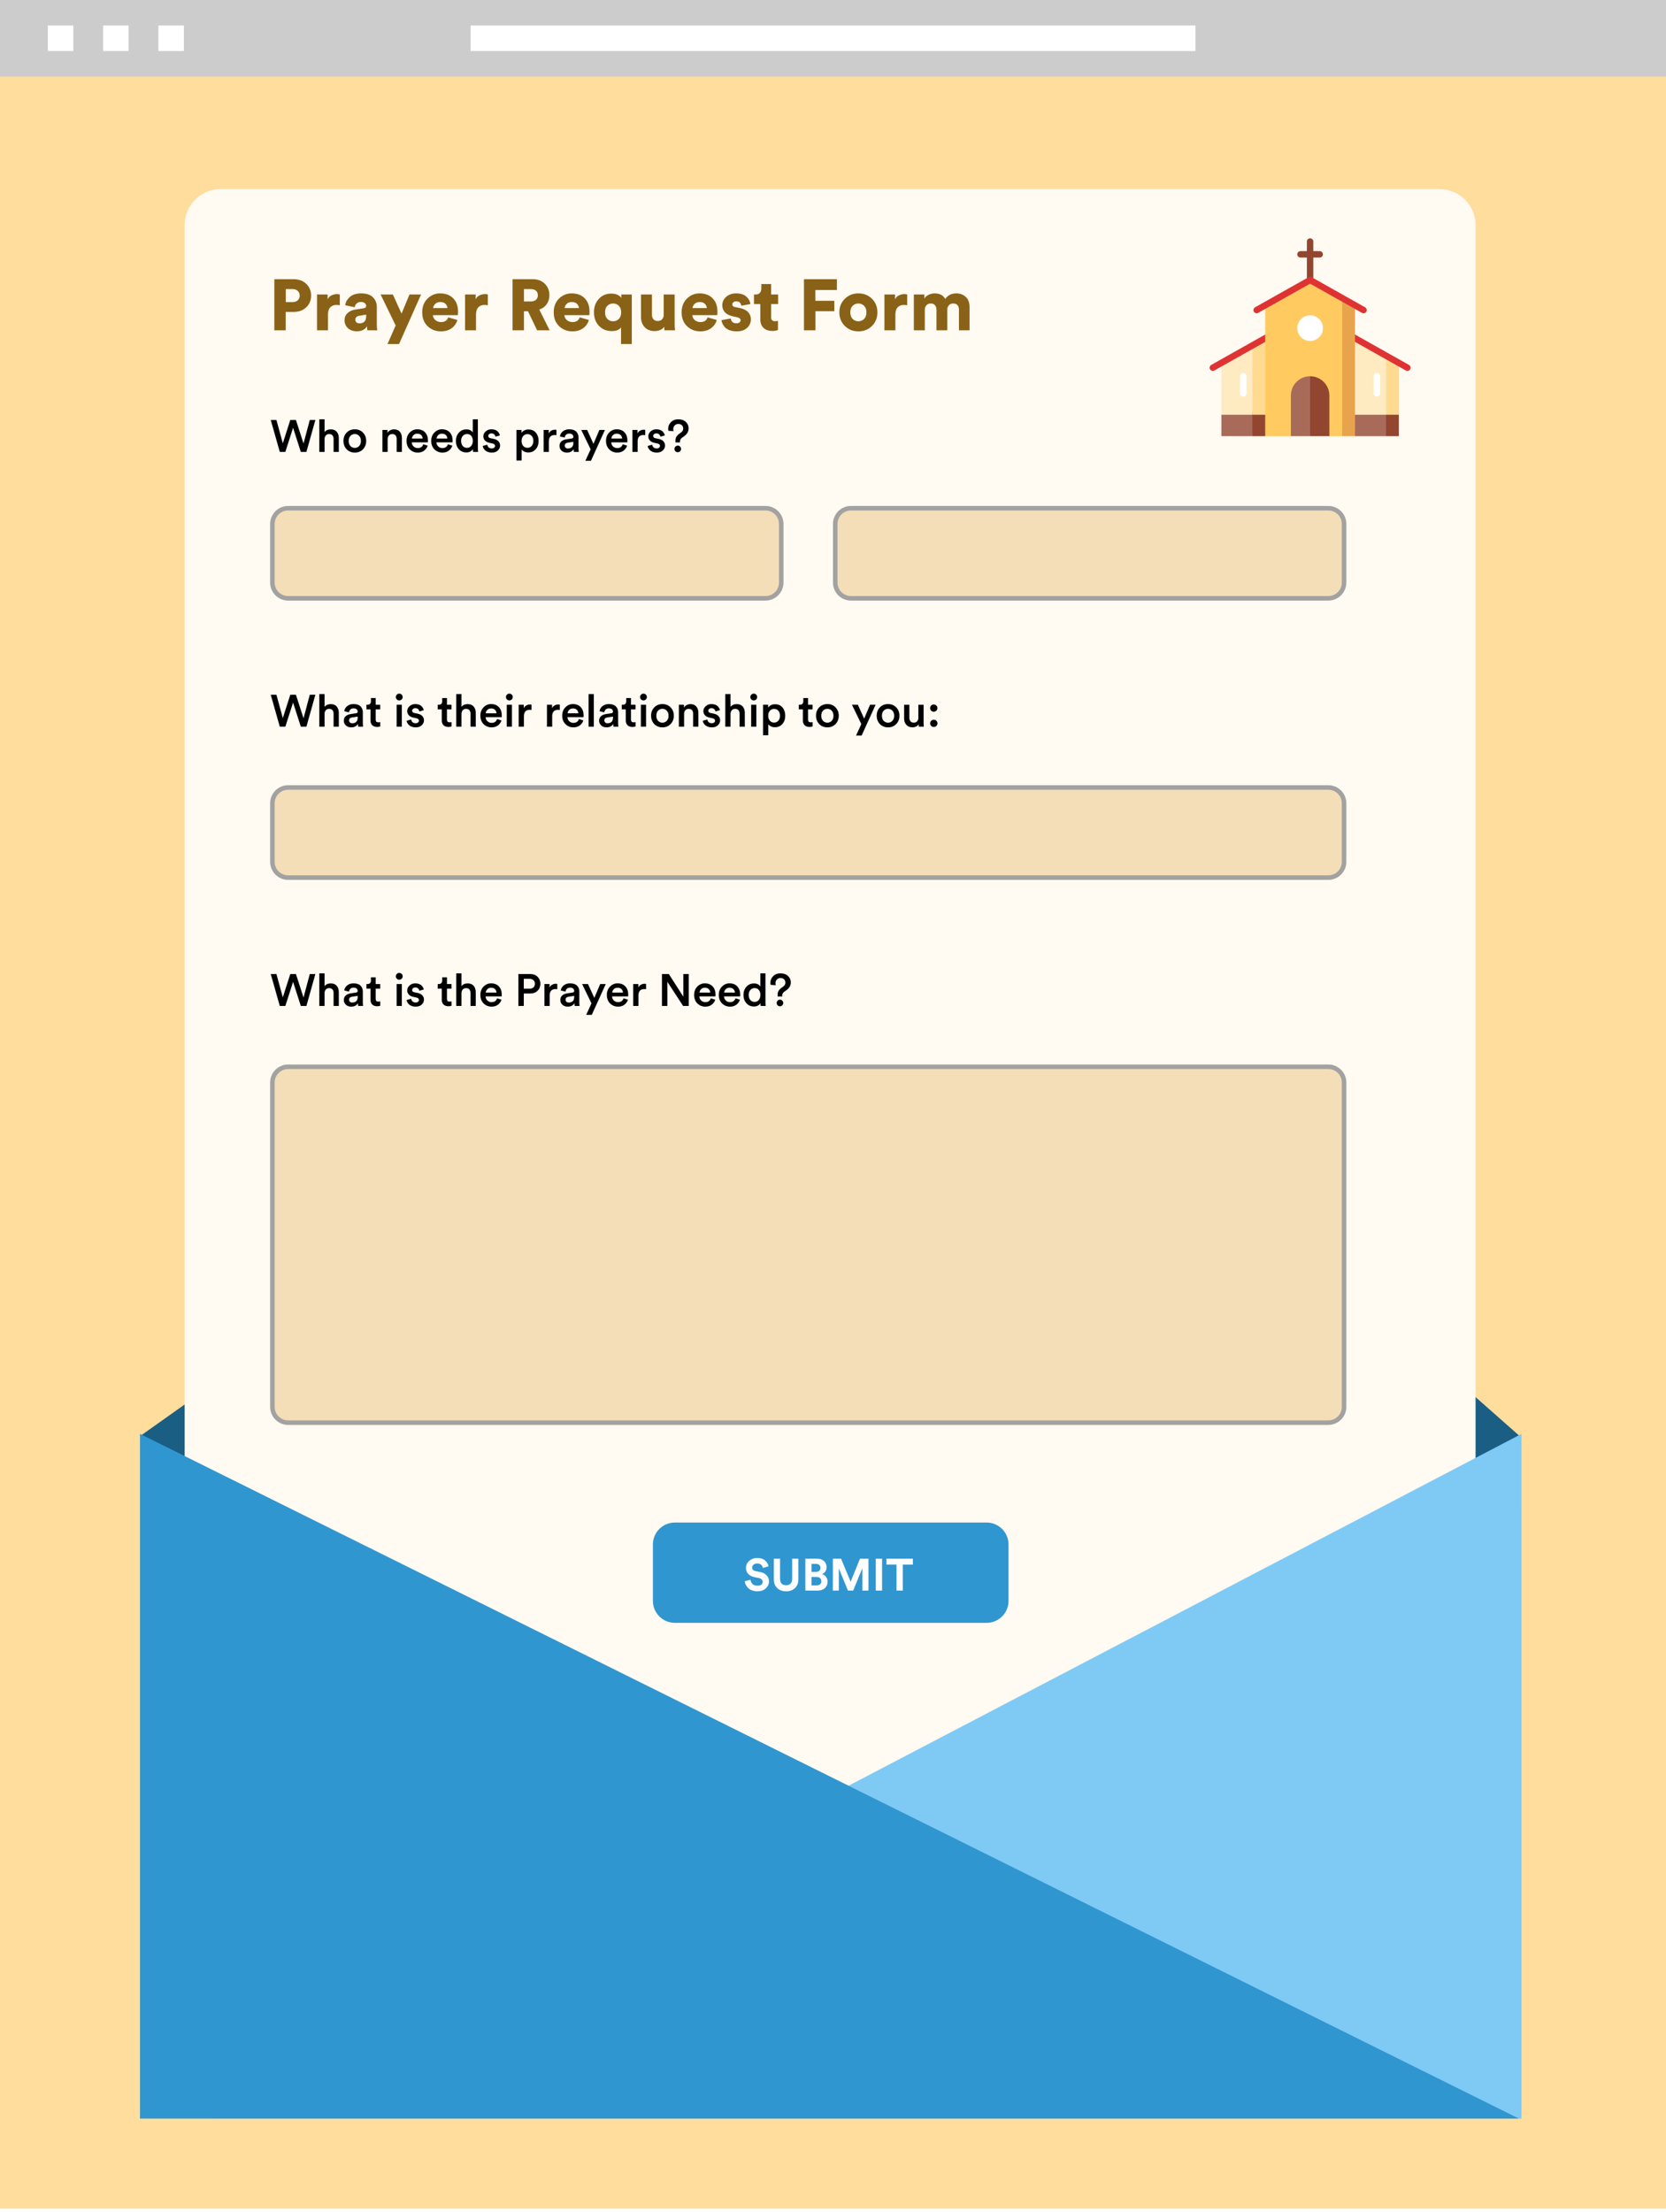 <svg width="370" height="491" viewBox="0 0 370 491" fill="none" xmlns="http://www.w3.org/2000/svg" aria-hidden="true"><path d="M370 0H0V490.317H370V0Z" fill="#FFDD9D"/><path d="M201.044 198.317L31.333 318.658V365.325H337.333V318.658L201.044 198.317Z" fill="#1A5E84"/><path d="M370 6.10352e-05H0V16.995H370V6.10352e-05Z" fill="#CCC"/><path d="M16.29 5.665H10.625V11.33H16.29V5.665zM28.565 5.665H22.9V11.33H28.565V5.665zM40.839 5.665H35.174V11.33H40.839V5.665zM265.49 5.665H104.511V11.33H265.49V5.665z" fill="#fff"/><g filter="url(#form-2_svg__a)"><path d="M319.709 41.985H49C44.582 41.985 41 45.567 41 49.985V434.999C41 439.417 44.582 442.999 49 442.999H319.709C324.127 442.999 327.709 439.417 327.709 434.999V49.985C327.709 45.567 324.127 41.985 319.709 41.985Z" fill="#FFFAF2"/></g><path d="M219.107 338.004H149.876C147.183 338.004 145 340.187 145 342.88V355.393C145 358.086 147.183 360.269 149.876 360.269H219.107C221.8 360.269 223.983 358.086 223.983 355.393V342.88C223.983 340.187 221.8 338.004 219.107 338.004Z" fill="#3096D0"/><path d="M170.685 347.712L169.445 348.092C169.398 347.839 169.272 347.609 169.065 347.402C168.858 347.195 168.555 347.092 168.155 347.092C167.828 347.092 167.562 347.182 167.355 347.362C167.148 347.535 167.045 347.745 167.045 347.992C167.045 348.425 167.302 348.692 167.815 348.792L168.805 348.982C169.432 349.102 169.918 349.352 170.265 349.732C170.612 350.112 170.785 350.559 170.785 351.072C170.785 351.659 170.552 352.172 170.085 352.612C169.625 353.045 169.005 353.262 168.225 353.262C167.778 353.262 167.375 353.195 167.015 353.062C166.655 352.929 166.365 352.752 166.145 352.532C165.925 352.305 165.752 352.069 165.625 351.822C165.505 351.569 165.432 351.309 165.405 351.042L166.685 350.702C166.718 351.082 166.865 351.399 167.125 351.652C167.392 351.905 167.762 352.032 168.235 352.032C168.595 352.032 168.875 351.952 169.075 351.792C169.282 351.632 169.385 351.422 169.385 351.162C169.385 350.955 169.308 350.779 169.155 350.632C169.008 350.479 168.798 350.375 168.525 350.322L167.535 350.122C166.962 350.002 166.508 349.765 166.175 349.412C165.842 349.059 165.675 348.619 165.675 348.092C165.675 347.465 165.915 346.939 166.395 346.512C166.882 346.085 167.465 345.872 168.145 345.872C168.552 345.872 168.915 345.929 169.235 346.042C169.555 346.155 169.812 346.309 170.005 346.502C170.198 346.689 170.348 346.882 170.455 347.082C170.562 347.282 170.638 347.492 170.685 347.712ZM174.581 353.272C173.794 353.272 173.144 353.039 172.631 352.572C172.117 352.099 171.861 351.442 171.861 350.602V346.022H173.241V350.502C173.241 350.962 173.357 351.315 173.591 351.562C173.831 351.802 174.161 351.922 174.581 351.922C175.007 351.922 175.337 351.802 175.571 351.562C175.811 351.315 175.931 350.962 175.931 350.502V346.022H177.311V350.602C177.311 351.442 177.054 352.099 176.541 352.572C176.027 353.039 175.374 353.272 174.581 353.272ZM178.864 346.022H181.414C182.088 346.022 182.614 346.199 182.994 346.552C183.381 346.905 183.574 347.365 183.574 347.932C183.574 348.292 183.478 348.612 183.284 348.892C183.091 349.165 182.844 349.352 182.544 349.452C182.904 349.539 183.201 349.735 183.434 350.042C183.674 350.342 183.794 350.705 183.794 351.132C183.794 351.712 183.594 352.189 183.194 352.562C182.794 352.929 182.264 353.112 181.604 353.112H178.864V346.022ZM180.224 348.952H181.204C181.518 348.952 181.764 348.872 181.944 348.712C182.124 348.552 182.214 348.335 182.214 348.062C182.214 347.789 182.124 347.575 181.944 347.422C181.771 347.262 181.521 347.182 181.194 347.182H180.224V348.952ZM180.224 351.962H181.344C181.678 351.962 181.938 351.882 182.124 351.722C182.318 351.555 182.414 351.329 182.414 351.042C182.414 350.755 182.321 350.525 182.134 350.352C181.954 350.179 181.698 350.092 181.364 350.092H180.224V351.962ZM192.878 353.112H191.518V348.142L189.478 353.112H188.328L186.288 348.182V353.112H184.968V346.022H186.788L188.918 351.142L190.998 346.022H192.878V353.112ZM195.899 353.112H194.499V346.022H195.899V353.112ZM202.737 347.332H200.497V353.112H199.107V347.332H196.867V346.022H202.737V347.332Z" fill="#fff"/><path d="M67.41 98.455L68.8 93.235H70.04L68.05 100.325H66.81L65.09 94.965 63.37 100.325H62.14L60.13 93.235H61.39L62.81 98.415 64.47 93.235H65.72L67.41 98.455zM72.076 97.465V100.325H70.916V93.085H72.076V95.925C72.389 95.518 72.853 95.315 73.466 95.315 74.039 95.315 74.479 95.495 74.786 95.855 75.093 96.215 75.246 96.678 75.246 97.245V100.325H74.086V97.445C74.086 97.118 74.006 96.858 73.846 96.665 73.686 96.465 73.433 96.365 73.086 96.365 72.779 96.365 72.536 96.468 72.356 96.675 72.183 96.882 72.089 97.145 72.076 97.465zM77.828 99.025C78.095 99.298 78.418 99.435 78.798 99.435 79.178 99.435 79.498 99.298 79.758 99.025 80.025 98.752 80.158 98.372 80.158 97.885 80.158 97.405 80.025 97.032 79.758 96.765 79.498 96.492 79.178 96.355 78.798 96.355 78.418 96.355 78.095 96.492 77.828 96.765 77.568 97.032 77.438 97.405 77.438 97.885 77.438 98.365 77.568 98.745 77.828 99.025zM78.798 95.305C79.531 95.305 80.135 95.548 80.608 96.035 81.088 96.522 81.328 97.138 81.328 97.885 81.328 98.632 81.088 99.252 80.608 99.745 80.135 100.232 79.531 100.475 78.798 100.475 78.072 100.475 77.468 100.232 76.988 99.745 76.515 99.252 76.278 98.632 76.278 97.885 76.278 97.138 76.515 96.522 76.988 96.035 77.468 95.548 78.072 95.305 78.798 95.305zM86.09 97.515V100.325H84.93V95.455H86.06V96.105C86.213 95.838 86.416 95.642 86.67 95.515 86.93 95.382 87.206 95.315 87.5 95.315 88.073 95.315 88.51 95.495 88.81 95.855 89.11 96.215 89.26 96.678 89.26 97.245V100.325H88.1V97.445C88.1 97.118 88.02 96.858 87.86 96.665 87.7 96.465 87.446 96.365 87.1 96.365 86.78 96.365 86.53 96.475 86.35 96.695 86.176 96.908 86.09 97.182 86.09 97.515zM91.482 97.355H93.872C93.859 97.048 93.749 96.792 93.542 96.585 93.342 96.378 93.052 96.275 92.672 96.275 92.325 96.275 92.045 96.385 91.832 96.605 91.618 96.818 91.502 97.068 91.482 97.355zM94.002 98.625L94.982 98.935C94.842 99.382 94.579 99.752 94.192 100.045 93.812 100.332 93.342 100.475 92.782 100.475 92.088 100.475 91.499 100.238 91.012 99.765 90.532 99.292 90.292 98.658 90.292 97.865 90.292 97.118 90.525 96.505 90.992 96.025 91.465 95.545 92.022 95.305 92.662 95.305 93.409 95.305 93.992 95.535 94.412 95.995 94.832 96.448 95.042 97.062 95.042 97.835 95.042 98.042 95.032 98.165 95.012 98.205H91.452C91.465 98.572 91.599 98.875 91.852 99.115 92.112 99.355 92.422 99.475 92.782 99.475 93.409 99.475 93.815 99.192 94.002 98.625zM96.96 97.355H99.35C99.337 97.048 99.227 96.792 99.02 96.585 98.82 96.378 98.53 96.275 98.15 96.275 97.804 96.275 97.524 96.385 97.31 96.605 97.097 96.818 96.98 97.068 96.96 97.355zM99.48 98.625L100.46 98.935C100.32 99.382 100.057 99.752 99.67 100.045 99.29 100.332 98.82 100.475 98.26 100.475 97.567 100.475 96.977 100.238 96.49 99.765 96.01 99.292 95.77 98.658 95.77 97.865 95.77 97.118 96.004 96.505 96.47 96.025 96.944 95.545 97.5 95.305 98.14 95.305 98.887 95.305 99.47 95.535 99.89 95.995 100.31 96.448 100.52 97.062 100.52 97.835 100.52 98.042 100.51 98.165 100.49 98.205H96.93C96.944 98.572 97.077 98.875 97.33 99.115 97.59 99.355 97.9 99.475 98.26 99.475 98.887 99.475 99.294 99.192 99.48 98.625zM102.409 97.875C102.409 98.342 102.529 98.718 102.769 99.005 103.009 99.285 103.326 99.425 103.719 99.425 104.099 99.425 104.409 99.282 104.649 98.995 104.889 98.708 105.009 98.332 105.009 97.865 105.009 97.405 104.892 97.038 104.659 96.765 104.426 96.492 104.116 96.355 103.729 96.355 103.342 96.355 103.026 96.495 102.779 96.775 102.532 97.048 102.409 97.415 102.409 97.875zM106.129 93.085V99.435C106.129 99.762 106.146 100.058 106.179 100.325H105.069C105.036 100.138 105.019 99.928 105.019 99.695 104.899 99.915 104.712 100.095 104.459 100.235 104.206 100.375 103.916 100.445 103.589 100.445 102.896 100.445 102.332 100.202 101.899 99.715 101.466 99.228 101.249 98.615 101.249 97.875 101.249 97.162 101.466 96.558 101.899 96.065 102.339 95.572 102.896 95.325 103.569 95.325 103.956 95.325 104.266 95.395 104.499 95.535 104.739 95.675 104.906 95.838 104.999 96.025V93.085H106.129zM107.215 99.005L108.225 98.725C108.245 98.958 108.341 99.155 108.515 99.315 108.688 99.475 108.921 99.555 109.215 99.555 109.441 99.555 109.618 99.502 109.745 99.395 109.878 99.288 109.945 99.155 109.945 98.995 109.945 98.715 109.755 98.535 109.375 98.455L108.655 98.295C108.235 98.202 107.911 98.028 107.685 97.775 107.458 97.522 107.345 97.222 107.345 96.875 107.345 96.448 107.518 96.082 107.865 95.775 108.211 95.462 108.635 95.305 109.135 95.305 109.455 95.305 109.738 95.352 109.985 95.445 110.231 95.538 110.421 95.662 110.555 95.815 110.695 95.962 110.801 96.105 110.875 96.245 110.948 96.385 110.995 96.525 111.015 96.665L110.035 96.945C110.008 96.758 109.921 96.592 109.775 96.445 109.635 96.292 109.421 96.215 109.135 96.215 108.935 96.215 108.768 96.272 108.635 96.385 108.501 96.492 108.435 96.622 108.435 96.775 108.435 97.048 108.598 97.218 108.925 97.285L109.665 97.435C110.118 97.535 110.465 97.715 110.705 97.975 110.945 98.235 111.065 98.548 111.065 98.915 111.065 99.322 110.901 99.685 110.575 100.005 110.255 100.318 109.805 100.475 109.225 100.475 108.891 100.475 108.591 100.425 108.325 100.325 108.065 100.225 107.858 100.098 107.705 99.945 107.558 99.785 107.441 99.628 107.355 99.475 107.275 99.315 107.228 99.158 107.215 99.005zM115.845 102.225H114.695V95.455H115.815V96.115C115.942 95.895 116.142 95.712 116.415 95.565 116.689 95.418 117.005 95.345 117.365 95.345 118.065 95.345 118.615 95.585 119.015 96.065 119.415 96.538 119.615 97.145 119.615 97.885 119.615 98.625 119.405 99.238 118.985 99.725 118.565 100.205 118.012 100.445 117.325 100.445 116.992 100.445 116.695 100.382 116.435 100.255 116.175 100.128 115.979 99.968 115.845 99.775V102.225zM118.455 97.885C118.455 97.432 118.335 97.068 118.095 96.795 117.855 96.515 117.539 96.375 117.145 96.375 116.759 96.375 116.442 96.515 116.195 96.795 115.955 97.068 115.835 97.432 115.835 97.885 115.835 98.345 115.955 98.715 116.195 98.995 116.442 99.275 116.759 99.415 117.145 99.415 117.532 99.415 117.845 99.275 118.085 98.995 118.332 98.715 118.455 98.345 118.455 97.885zM123.58 95.425V96.605C123.447 96.585 123.32 96.575 123.2 96.575 122.327 96.575 121.89 97.052 121.89 98.005V100.325H120.73V95.455H121.86V96.235C121.974 95.975 122.157 95.772 122.41 95.625 122.664 95.472 122.95 95.395 123.27 95.395 123.377 95.395 123.48 95.405 123.58 95.425zM124.259 99.005C124.259 98.592 124.392 98.262 124.659 98.015 124.932 97.762 125.289 97.602 125.729 97.535L126.979 97.345C127.219 97.312 127.339 97.195 127.339 96.995 127.339 96.775 127.262 96.598 127.109 96.465 126.955 96.325 126.725 96.255 126.419 96.255 126.125 96.255 125.892 96.338 125.719 96.505 125.545 96.665 125.445 96.875 125.419 97.135L124.359 96.895C124.405 96.455 124.615 96.082 124.989 95.775 125.362 95.462 125.835 95.305 126.409 95.305 127.115 95.305 127.635 95.475 127.969 95.815 128.309 96.155 128.479 96.592 128.479 97.125V99.545C128.479 99.865 128.499 100.125 128.539 100.325H127.459C127.425 100.225 127.409 100.018 127.409 99.705 127.089 100.218 126.589 100.475 125.909 100.475 125.415 100.475 125.015 100.332 124.709 100.045 124.409 99.752 124.259 99.405 124.259 99.005zM126.129 99.565C126.489 99.565 126.779 99.468 126.999 99.275 127.225 99.075 127.339 98.752 127.339 98.305V98.085L126.069 98.275C125.635 98.348 125.419 98.568 125.419 98.935 125.419 99.108 125.482 99.258 125.609 99.385 125.735 99.505 125.909 99.565 126.129 99.565zM131.244 102.295H130.004L131.174 99.745 129.094 95.455H130.404L131.804 98.535 133.114 95.455H134.344L131.244 102.295zM135.779 97.355H138.169C138.155 97.048 138.045 96.792 137.839 96.585 137.639 96.378 137.349 96.275 136.969 96.275 136.622 96.275 136.342 96.385 136.129 96.605 135.915 96.818 135.799 97.068 135.779 97.355zM138.299 98.625L139.279 98.935C139.139 99.382 138.875 99.752 138.489 100.045 138.109 100.332 137.639 100.475 137.079 100.475 136.385 100.475 135.795 100.238 135.309 99.765 134.829 99.292 134.589 98.658 134.589 97.865 134.589 97.118 134.822 96.505 135.289 96.025 135.762 95.545 136.319 95.305 136.959 95.305 137.705 95.305 138.289 95.535 138.709 95.995 139.129 96.448 139.339 97.062 139.339 97.835 139.339 98.042 139.329 98.165 139.309 98.205H135.749C135.762 98.572 135.895 98.875 136.149 99.115 136.409 99.355 136.719 99.475 137.079 99.475 137.705 99.475 138.112 99.192 138.299 98.625zM143.297 95.425V96.605C143.164 96.585 143.037 96.575 142.917 96.575 142.044 96.575 141.607 97.052 141.607 98.005V100.325H140.447V95.455H141.577V96.235C141.691 95.975 141.874 95.772 142.127 95.625 142.381 95.472 142.667 95.395 142.987 95.395 143.094 95.395 143.197 95.405 143.297 95.425zM143.845 99.005L144.855 98.725C144.875 98.958 144.972 99.155 145.145 99.315 145.319 99.475 145.552 99.555 145.845 99.555 146.072 99.555 146.249 99.502 146.375 99.395 146.509 99.288 146.575 99.155 146.575 98.995 146.575 98.715 146.385 98.535 146.005 98.455L145.285 98.295C144.865 98.202 144.542 98.028 144.315 97.775 144.089 97.522 143.975 97.222 143.975 96.875 143.975 96.448 144.149 96.082 144.495 95.775 144.842 95.462 145.265 95.305 145.765 95.305 146.085 95.305 146.369 95.352 146.615 95.445 146.862 95.538 147.052 95.662 147.185 95.815 147.325 95.962 147.432 96.105 147.505 96.245 147.579 96.385 147.625 96.525 147.645 96.665L146.665 96.945C146.639 96.758 146.552 96.592 146.405 96.445 146.265 96.292 146.052 96.215 145.765 96.215 145.565 96.215 145.399 96.272 145.265 96.385 145.132 96.492 145.065 96.622 145.065 96.775 145.065 97.048 145.229 97.218 145.555 97.285L146.295 97.435C146.749 97.535 147.095 97.715 147.335 97.975 147.575 98.235 147.695 98.548 147.695 98.915 147.695 99.322 147.532 99.685 147.205 100.005 146.885 100.318 146.435 100.475 145.855 100.475 145.522 100.475 145.222 100.425 144.955 100.325 144.695 100.225 144.489 100.098 144.335 99.945 144.189 99.785 144.072 99.628 143.985 99.475 143.905 99.315 143.859 99.158 143.845 99.005zM151.016 98.225H150.016C150.003 98.052 149.996 97.925 149.996 97.845 149.996 97.232 150.266 96.728 150.806 96.335L151.266 96.005C151.58 95.778 151.736 95.488 151.736 95.135 151.736 94.855 151.643 94.618 151.456 94.425 151.27 94.225 151.003 94.125 150.656 94.125 150.303 94.125 150.026 94.238 149.826 94.465 149.626 94.692 149.526 94.958 149.526 95.265 149.526 95.452 149.546 95.602 149.586 95.715L148.456 95.635C148.416 95.495 148.396 95.342 148.396 95.175 148.396 94.628 148.596 94.145 148.996 93.725 149.396 93.298 149.95 93.085 150.656 93.085 151.363 93.085 151.92 93.282 152.326 93.675 152.733 94.068 152.936 94.538 152.936 95.085 152.936 95.785 152.603 96.372 151.936 96.845L151.506 97.145C151.173 97.378 151.006 97.695 151.006 98.095 151.006 98.142 151.01 98.185 151.016 98.225zM150.006 100.185C149.866 100.038 149.796 99.865 149.796 99.665 149.796 99.465 149.866 99.292 150.006 99.145 150.153 98.998 150.326 98.925 150.526 98.925 150.726 98.925 150.896 98.998 151.036 99.145 151.183 99.292 151.256 99.465 151.256 99.665 151.256 99.865 151.183 100.038 151.036 100.185 150.896 100.325 150.726 100.395 150.526 100.395 150.32 100.395 150.146 100.325 150.006 100.185zM67.41 159.455L68.8 154.235H70.04L68.05 161.325H66.81L65.09 155.965 63.37 161.325H62.14L60.13 154.235H61.39L62.81 159.415 64.47 154.235H65.72L67.41 159.455zM72.076 158.465V161.325H70.916V154.085H72.076V156.925C72.389 156.518 72.853 156.315 73.466 156.315 74.039 156.315 74.479 156.495 74.786 156.855 75.093 157.215 75.246 157.678 75.246 158.245V161.325H74.086V158.445C74.086 158.118 74.006 157.858 73.846 157.665 73.686 157.465 73.433 157.365 73.086 157.365 72.779 157.365 72.536 157.468 72.356 157.675 72.183 157.882 72.089 158.145 72.076 158.465zM76.358 160.005C76.358 159.592 76.492 159.262 76.758 159.015 77.031 158.762 77.388 158.602 77.828 158.535L79.078 158.345C79.318 158.312 79.438 158.195 79.438 157.995 79.438 157.775 79.362 157.598 79.208 157.465 79.055 157.325 78.825 157.255 78.518 157.255 78.225 157.255 77.992 157.338 77.818 157.505 77.645 157.665 77.545 157.875 77.518 158.135L76.458 157.895C76.505 157.455 76.715 157.082 77.088 156.775 77.462 156.462 77.935 156.305 78.508 156.305 79.215 156.305 79.735 156.475 80.068 156.815 80.408 157.155 80.578 157.592 80.578 158.125V160.545C80.578 160.865 80.598 161.125 80.638 161.325H79.558C79.525 161.225 79.508 161.018 79.508 160.705 79.188 161.218 78.688 161.475 78.008 161.475 77.515 161.475 77.115 161.332 76.808 161.045 76.508 160.752 76.358 160.405 76.358 160.005zM78.228 160.565C78.588 160.565 78.878 160.468 79.098 160.275 79.325 160.075 79.438 159.752 79.438 159.305V159.085L78.168 159.275C77.735 159.348 77.518 159.568 77.518 159.935 77.518 160.108 77.582 160.258 77.708 160.385 77.835 160.505 78.008 160.565 78.228 160.565zM83.431 154.965V156.455H84.441V157.485H83.431V159.745C83.431 159.958 83.481 160.115 83.581 160.215 83.681 160.308 83.838 160.355 84.051 160.355 84.184 160.355 84.318 160.342 84.451 160.315V161.275C84.278 161.348 84.041 161.385 83.741 161.385 83.288 161.385 82.931 161.258 82.671 161.005 82.411 160.745 82.281 160.388 82.281 159.935V157.485H81.381V156.455H81.631C81.878 156.455 82.064 156.385 82.191 156.245 82.318 156.105 82.381 155.922 82.381 155.695V154.965H83.431zM89.244 161.325H88.094V156.455H89.244V161.325zM88.134 155.275C87.987 155.128 87.914 154.952 87.914 154.745 87.914 154.538 87.987 154.362 88.134 154.215 88.28 154.062 88.457 153.985 88.664 153.985 88.877 153.985 89.057 154.058 89.204 154.205 89.35 154.352 89.424 154.532 89.424 154.745 89.424 154.952 89.35 155.128 89.204 155.275 89.057 155.422 88.877 155.495 88.664 155.495 88.457 155.495 88.28 155.422 88.134 155.275zM90.31 160.005L91.32 159.725C91.34 159.958 91.437 160.155 91.61 160.315 91.784 160.475 92.017 160.555 92.31 160.555 92.537 160.555 92.714 160.502 92.84 160.395 92.974 160.288 93.04 160.155 93.04 159.995 93.04 159.715 92.85 159.535 92.47 159.455L91.75 159.295C91.33 159.202 91.007 159.028 90.78 158.775 90.554 158.522 90.44 158.222 90.44 157.875 90.44 157.448 90.614 157.082 90.96 156.775 91.307 156.462 91.73 156.305 92.23 156.305 92.55 156.305 92.834 156.352 93.08 156.445 93.327 156.538 93.517 156.662 93.65 156.815 93.79 156.962 93.897 157.105 93.97 157.245 94.044 157.385 94.09 157.525 94.11 157.665L93.13 157.945C93.104 157.758 93.017 157.592 92.87 157.445 92.73 157.292 92.517 157.215 92.23 157.215 92.03 157.215 91.864 157.272 91.73 157.385 91.597 157.492 91.53 157.622 91.53 157.775 91.53 158.048 91.694 158.218 92.02 158.285L92.76 158.435C93.214 158.535 93.56 158.715 93.8 158.975 94.04 159.235 94.16 159.548 94.16 159.915 94.16 160.322 93.997 160.685 93.67 161.005 93.35 161.318 92.9 161.475 92.32 161.475 91.987 161.475 91.687 161.425 91.42 161.325 91.16 161.225 90.954 161.098 90.8 160.945 90.654 160.785 90.537 160.628 90.45 160.475 90.37 160.315 90.324 160.158 90.31 160.005zM99.261 154.965V156.455H100.271V157.485H99.261V159.745C99.261 159.958 99.311 160.115 99.411 160.215 99.511 160.308 99.668 160.355 99.881 160.355 100.014 160.355 100.148 160.342 100.281 160.315V161.275C100.108 161.348 99.871 161.385 99.571 161.385 99.118 161.385 98.761 161.258 98.501 161.005 98.241 160.745 98.111 160.388 98.111 159.935V157.485H97.211V156.455H97.461C97.708 156.455 97.894 156.385 98.021 156.245 98.148 156.105 98.211 155.922 98.211 155.695V154.965H99.261zM102.486 158.465V161.325H101.326V154.085H102.486V156.925C102.8 156.518 103.263 156.315 103.876 156.315 104.45 156.315 104.89 156.495 105.196 156.855 105.503 157.215 105.656 157.678 105.656 158.245V161.325H104.496V158.445C104.496 158.118 104.416 157.858 104.256 157.665 104.096 157.465 103.843 157.365 103.496 157.365 103.19 157.365 102.946 157.468 102.766 157.675 102.593 157.882 102.5 158.145 102.486 158.465zM107.878 158.355H110.268C110.255 158.048 110.145 157.792 109.938 157.585 109.738 157.378 109.448 157.275 109.068 157.275 108.722 157.275 108.442 157.385 108.228 157.605 108.015 157.818 107.898 158.068 107.878 158.355zM110.398 159.625L111.378 159.935C111.238 160.382 110.975 160.752 110.588 161.045 110.208 161.332 109.738 161.475 109.178 161.475 108.485 161.475 107.895 161.238 107.408 160.765 106.928 160.292 106.688 159.658 106.688 158.865 106.688 158.118 106.922 157.505 107.388 157.025 107.862 156.545 108.418 156.305 109.058 156.305 109.805 156.305 110.388 156.535 110.808 156.995 111.228 157.448 111.438 158.062 111.438 158.835 111.438 159.042 111.428 159.165 111.408 159.205H107.848C107.862 159.572 107.995 159.875 108.248 160.115 108.508 160.355 108.818 160.475 109.178 160.475 109.805 160.475 110.212 160.192 110.398 159.625zM113.697 161.325H112.547V156.455H113.697V161.325zM112.587 155.275C112.44 155.128 112.367 154.952 112.367 154.745 112.367 154.538 112.44 154.362 112.587 154.215 112.734 154.062 112.91 153.985 113.117 153.985 113.33 153.985 113.51 154.058 113.657 154.205 113.804 154.352 113.877 154.532 113.877 154.745 113.877 154.952 113.804 155.128 113.657 155.275 113.51 155.422 113.33 155.495 113.117 155.495 112.91 155.495 112.734 155.422 112.587 155.275zM118.043 156.425V157.605C117.91 157.585 117.783 157.575 117.663 157.575 116.79 157.575 116.353 158.052 116.353 159.005V161.325H115.193V156.455H116.323V157.235C116.437 156.975 116.62 156.772 116.873 156.625 117.127 156.472 117.413 156.395 117.733 156.395 117.84 156.395 117.943 156.405 118.043 156.425zM124.323 156.425V157.605C124.189 157.585 124.063 157.575 123.943 157.575 123.069 157.575 122.633 158.052 122.633 159.005V161.325H121.473V156.455H122.603V157.235C122.716 156.975 122.899 156.772 123.153 156.625 123.406 156.472 123.693 156.395 124.013 156.395 124.119 156.395 124.223 156.405 124.323 156.425zM126.052 158.355H128.442C128.429 158.048 128.319 157.792 128.112 157.585 127.912 157.378 127.622 157.275 127.242 157.275 126.896 157.275 126.616 157.385 126.402 157.605 126.189 157.818 126.072 158.068 126.052 158.355zM128.572 159.625L129.552 159.935C129.412 160.382 129.149 160.752 128.762 161.045 128.382 161.332 127.912 161.475 127.352 161.475 126.659 161.475 126.069 161.238 125.582 160.765 125.102 160.292 124.862 159.658 124.862 158.865 124.862 158.118 125.096 157.505 125.562 157.025 126.036 156.545 126.592 156.305 127.232 156.305 127.979 156.305 128.562 156.535 128.982 156.995 129.402 157.448 129.612 158.062 129.612 158.835 129.612 159.042 129.602 159.165 129.582 159.205H126.022C126.036 159.572 126.169 159.875 126.422 160.115 126.682 160.355 126.992 160.475 127.352 160.475 127.979 160.475 128.386 160.192 128.572 159.625zM131.881 161.325H130.721V154.085H131.881V161.325zM133.057 160.005C133.057 159.592 133.191 159.262 133.457 159.015 133.731 158.762 134.087 158.602 134.527 158.535L135.777 158.345C136.017 158.312 136.137 158.195 136.137 157.995 136.137 157.775 136.061 157.598 135.907 157.465 135.754 157.325 135.524 157.255 135.217 157.255 134.924 157.255 134.691 157.338 134.517 157.505 134.344 157.665 134.244 157.875 134.217 158.135L133.157 157.895C133.204 157.455 133.414 157.082 133.787 156.775 134.161 156.462 134.634 156.305 135.207 156.305 135.914 156.305 136.434 156.475 136.767 156.815 137.107 157.155 137.277 157.592 137.277 158.125V160.545C137.277 160.865 137.297 161.125 137.337 161.325H136.257C136.224 161.225 136.207 161.018 136.207 160.705 135.887 161.218 135.387 161.475 134.707 161.475 134.214 161.475 133.814 161.332 133.507 161.045 133.207 160.752 133.057 160.405 133.057 160.005zM134.927 160.565C135.287 160.565 135.577 160.468 135.797 160.275 136.024 160.075 136.137 159.752 136.137 159.305V159.085L134.867 159.275C134.434 159.348 134.217 159.568 134.217 159.935 134.217 160.108 134.281 160.258 134.407 160.385 134.534 160.505 134.707 160.565 134.927 160.565zM140.13 154.965V156.455H141.14V157.485H140.13V159.745C140.13 159.958 140.18 160.115 140.28 160.215 140.38 160.308 140.537 160.355 140.75 160.355 140.883 160.355 141.017 160.342 141.15 160.315V161.275C140.977 161.348 140.74 161.385 140.44 161.385 139.987 161.385 139.63 161.258 139.37 161.005 139.11 160.745 138.98 160.388 138.98 159.935V157.485H138.08V156.455H138.33C138.577 156.455 138.763 156.385 138.89 156.245 139.017 156.105 139.08 155.922 139.08 155.695V154.965H140.13zM143.482 161.325H142.332V156.455H143.482V161.325zM142.372 155.275C142.225 155.128 142.152 154.952 142.152 154.745 142.152 154.538 142.225 154.362 142.372 154.215 142.519 154.062 142.695 153.985 142.902 153.985 143.115 153.985 143.295 154.058 143.442 154.205 143.589 154.352 143.662 154.532 143.662 154.745 143.662 154.952 143.589 155.128 143.442 155.275 143.295 155.422 143.115 155.495 142.902 155.495 142.695 155.495 142.519 155.422 142.372 155.275zM146.149 160.025C146.415 160.298 146.739 160.435 147.119 160.435 147.499 160.435 147.819 160.298 148.079 160.025 148.345 159.752 148.479 159.372 148.479 158.885 148.479 158.405 148.345 158.032 148.079 157.765 147.819 157.492 147.499 157.355 147.119 157.355 146.739 157.355 146.415 157.492 146.149 157.765 145.889 158.032 145.759 158.405 145.759 158.885 145.759 159.365 145.889 159.745 146.149 160.025zM147.119 156.305C147.852 156.305 148.455 156.548 148.929 157.035 149.409 157.522 149.649 158.138 149.649 158.885 149.649 159.632 149.409 160.252 148.929 160.745 148.455 161.232 147.852 161.475 147.119 161.475 146.392 161.475 145.789 161.232 145.309 160.745 144.835 160.252 144.599 159.632 144.599 158.885 144.599 158.138 144.835 157.522 145.309 157.035 145.789 156.548 146.392 156.305 147.119 156.305zM151.93 158.515V161.325H150.77V156.455H151.9V157.105C152.053 156.838 152.256 156.642 152.51 156.515 152.77 156.382 153.046 156.315 153.34 156.315 153.913 156.315 154.35 156.495 154.65 156.855 154.95 157.215 155.1 157.678 155.1 158.245V161.325H153.94V158.445C153.94 158.118 153.86 157.858 153.7 157.665 153.54 157.465 153.286 157.365 152.94 157.365 152.62 157.365 152.37 157.475 152.19 157.695 152.016 157.908 151.93 158.182 151.93 158.515zM156.082 160.005L157.092 159.725C157.112 159.958 157.208 160.155 157.382 160.315 157.555 160.475 157.788 160.555 158.082 160.555 158.308 160.555 158.485 160.502 158.612 160.395 158.745 160.288 158.812 160.155 158.812 159.995 158.812 159.715 158.622 159.535 158.242 159.455L157.522 159.295C157.102 159.202 156.778 159.028 156.552 158.775 156.325 158.522 156.212 158.222 156.212 157.875 156.212 157.448 156.385 157.082 156.732 156.775 157.078 156.462 157.502 156.305 158.002 156.305 158.322 156.305 158.605 156.352 158.852 156.445 159.098 156.538 159.288 156.662 159.422 156.815 159.562 156.962 159.668 157.105 159.742 157.245 159.815 157.385 159.862 157.525 159.882 157.665L158.902 157.945C158.875 157.758 158.788 157.592 158.642 157.445 158.502 157.292 158.288 157.215 158.002 157.215 157.802 157.215 157.635 157.272 157.502 157.385 157.368 157.492 157.302 157.622 157.302 157.775 157.302 158.048 157.465 158.218 157.792 158.285L158.532 158.435C158.985 158.535 159.332 158.715 159.572 158.975 159.812 159.235 159.932 159.548 159.932 159.915 159.932 160.322 159.768 160.685 159.442 161.005 159.122 161.318 158.672 161.475 158.092 161.475 157.758 161.475 157.458 161.425 157.192 161.325 156.932 161.225 156.725 161.098 156.572 160.945 156.425 160.785 156.308 160.628 156.222 160.475 156.142 160.315 156.095 160.158 156.082 160.005zM162.242 158.465V161.325H161.082V154.085H162.242V156.925C162.555 156.518 163.019 156.315 163.632 156.315 164.205 156.315 164.645 156.495 164.952 156.855 165.259 157.215 165.412 157.678 165.412 158.245V161.325H164.252V158.445C164.252 158.118 164.172 157.858 164.012 157.665 163.852 157.465 163.599 157.365 163.252 157.365 162.945 157.365 162.702 157.468 162.522 157.675 162.349 157.882 162.255 158.145 162.242 158.465zM167.974 161.325H166.824V156.455H167.974V161.325zM166.864 155.275C166.718 155.128 166.644 154.952 166.644 154.745 166.644 154.538 166.718 154.362 166.864 154.215 167.011 154.062 167.188 153.985 167.394 153.985 167.608 153.985 167.788 154.058 167.934 154.205 168.081 154.352 168.154 154.532 168.154 154.745 168.154 154.952 168.081 155.128 167.934 155.275 167.788 155.422 167.608 155.495 167.394 155.495 167.188 155.495 167.011 155.422 166.864 155.275zM170.621 163.225H169.471V156.455H170.591V157.115C170.717 156.895 170.917 156.712 171.191 156.565 171.464 156.418 171.781 156.345 172.141 156.345 172.841 156.345 173.391 156.585 173.791 157.065 174.191 157.538 174.391 158.145 174.391 158.885 174.391 159.625 174.181 160.238 173.761 160.725 173.341 161.205 172.787 161.445 172.101 161.445 171.767 161.445 171.471 161.382 171.211 161.255 170.951 161.128 170.754 160.968 170.621 160.775V163.225zM173.231 158.885C173.231 158.432 173.111 158.068 172.871 157.795 172.631 157.515 172.314 157.375 171.921 157.375 171.534 157.375 171.217 157.515 170.971 157.795 170.731 158.068 170.611 158.432 170.611 158.885 170.611 159.345 170.731 159.715 170.971 159.995 171.217 160.275 171.534 160.415 171.921 160.415 172.307 160.415 172.621 160.275 172.861 159.995 173.107 159.715 173.231 159.345 173.231 158.885zM179.456 154.965V156.455H180.466V157.485H179.456V159.745C179.456 159.958 179.506 160.115 179.606 160.215 179.706 160.308 179.863 160.355 180.076 160.355 180.21 160.355 180.343 160.342 180.476 160.315V161.275C180.303 161.348 180.066 161.385 179.766 161.385 179.313 161.385 178.956 161.258 178.696 161.005 178.436 160.745 178.306 160.388 178.306 159.935V157.485H177.406V156.455H177.656C177.903 156.455 178.09 156.385 178.216 156.245 178.343 156.105 178.406 155.922 178.406 155.695V154.965H179.456zM182.779 160.025C183.046 160.298 183.369 160.435 183.749 160.435 184.129 160.435 184.449 160.298 184.709 160.025 184.976 159.752 185.109 159.372 185.109 158.885 185.109 158.405 184.976 158.032 184.709 157.765 184.449 157.492 184.129 157.355 183.749 157.355 183.369 157.355 183.046 157.492 182.779 157.765 182.519 158.032 182.389 158.405 182.389 158.885 182.389 159.365 182.519 159.745 182.779 160.025zM183.749 156.305C184.483 156.305 185.086 156.548 185.559 157.035 186.039 157.522 186.279 158.138 186.279 158.885 186.279 159.632 186.039 160.252 185.559 160.745 185.086 161.232 184.483 161.475 183.749 161.475 183.023 161.475 182.419 161.232 181.939 160.745 181.466 160.252 181.229 159.632 181.229 158.885 181.229 158.138 181.466 157.522 181.939 157.035 182.419 156.548 183.023 156.305 183.749 156.305zM191.361 163.295H190.121L191.291 160.745 189.211 156.455H190.521L191.921 159.535 193.231 156.455H194.461L191.361 163.295zM196.256 160.025C196.523 160.298 196.846 160.435 197.226 160.435 197.606 160.435 197.926 160.298 198.186 160.025 198.453 159.752 198.586 159.372 198.586 158.885 198.586 158.405 198.453 158.032 198.186 157.765 197.926 157.492 197.606 157.355 197.226 157.355 196.846 157.355 196.523 157.492 196.256 157.765 195.996 158.032 195.866 158.405 195.866 158.885 195.866 159.365 195.996 159.745 196.256 160.025zM197.226 156.305C197.959 156.305 198.563 156.548 199.036 157.035 199.516 157.522 199.756 158.138 199.756 158.885 199.756 159.632 199.516 160.252 199.036 160.745 198.563 161.232 197.959 161.475 197.226 161.475 196.499 161.475 195.896 161.232 195.416 160.745 194.943 160.252 194.706 159.632 194.706 158.885 194.706 158.138 194.943 157.522 195.416 157.035 195.896 156.548 196.499 156.305 197.226 156.305zM204.018 160.785C203.904 160.998 203.718 161.165 203.458 161.285 203.204 161.405 202.931 161.465 202.638 161.465 202.071 161.465 201.621 161.282 201.288 160.915 200.961 160.548 200.798 160.085 200.798 159.525V156.455H201.958V159.315C201.958 159.642 202.038 159.908 202.198 160.115 202.358 160.322 202.604 160.425 202.938 160.425 203.264 160.425 203.514 160.325 203.688 160.125 203.868 159.925 203.958 159.662 203.958 159.335V156.455H205.118V160.435C205.118 160.728 205.134 161.025 205.168 161.325H204.058C204.031 161.178 204.018 160.998 204.018 160.785zM206.579 160.585C206.579 160.358 206.656 160.168 206.809 160.015 206.969 159.855 207.162 159.775 207.389 159.775 207.609 159.775 207.799 159.855 207.959 160.015 208.119 160.168 208.199 160.358 208.199 160.585 208.199 160.805 208.119 160.995 207.959 161.155 207.799 161.308 207.609 161.385 207.389 161.385 207.162 161.385 206.969 161.308 206.809 161.155 206.656 160.995 206.579 160.805 206.579 160.585zM206.569 157.205C206.569 156.978 206.646 156.788 206.799 156.635 206.959 156.475 207.152 156.395 207.379 156.395 207.599 156.395 207.789 156.475 207.949 156.635 208.109 156.788 208.189 156.978 208.189 157.205 208.189 157.425 208.109 157.615 207.949 157.775 207.789 157.928 207.599 158.005 207.379 158.005 207.152 158.005 206.959 157.928 206.799 157.775 206.646 157.615 206.569 157.425 206.569 157.205zM67.41 221.455L68.8 216.235H70.04L68.05 223.325H66.81L65.09 217.965 63.37 223.325H62.14L60.13 216.235H61.39L62.81 221.415 64.47 216.235H65.72L67.41 221.455zM72.076 220.465V223.325H70.916V216.085H72.076V218.925C72.389 218.518 72.853 218.315 73.466 218.315 74.039 218.315 74.479 218.495 74.786 218.855 75.093 219.215 75.246 219.678 75.246 220.245V223.325H74.086V220.445C74.086 220.118 74.006 219.858 73.846 219.665 73.686 219.465 73.433 219.365 73.086 219.365 72.779 219.365 72.536 219.468 72.356 219.675 72.183 219.882 72.089 220.145 72.076 220.465zM76.358 222.005C76.358 221.592 76.492 221.262 76.758 221.015 77.031 220.762 77.388 220.602 77.828 220.535L79.078 220.345C79.318 220.312 79.438 220.195 79.438 219.995 79.438 219.775 79.362 219.598 79.208 219.465 79.055 219.325 78.825 219.255 78.518 219.255 78.225 219.255 77.992 219.338 77.818 219.505 77.645 219.665 77.545 219.875 77.518 220.135L76.458 219.895C76.505 219.455 76.715 219.082 77.088 218.775 77.462 218.462 77.935 218.305 78.508 218.305 79.215 218.305 79.735 218.475 80.068 218.815 80.408 219.155 80.578 219.592 80.578 220.125V222.545C80.578 222.865 80.598 223.125 80.638 223.325H79.558C79.525 223.225 79.508 223.018 79.508 222.705 79.188 223.218 78.688 223.475 78.008 223.475 77.515 223.475 77.115 223.332 76.808 223.045 76.508 222.752 76.358 222.405 76.358 222.005zM78.228 222.565C78.588 222.565 78.878 222.468 79.098 222.275 79.325 222.075 79.438 221.752 79.438 221.305V221.085L78.168 221.275C77.735 221.348 77.518 221.568 77.518 221.935 77.518 222.108 77.582 222.258 77.708 222.385 77.835 222.505 78.008 222.565 78.228 222.565zM83.431 216.965V218.455H84.441V219.485H83.431V221.745C83.431 221.958 83.481 222.115 83.581 222.215 83.681 222.308 83.838 222.355 84.051 222.355 84.184 222.355 84.318 222.342 84.451 222.315V223.275C84.278 223.348 84.041 223.385 83.741 223.385 83.288 223.385 82.931 223.258 82.671 223.005 82.411 222.745 82.281 222.388 82.281 221.935V219.485H81.381V218.455H81.631C81.878 218.455 82.064 218.385 82.191 218.245 82.318 218.105 82.381 217.922 82.381 217.695V216.965H83.431zM89.244 223.325H88.094V218.455H89.244V223.325zM88.134 217.275C87.987 217.128 87.914 216.952 87.914 216.745 87.914 216.538 87.987 216.362 88.134 216.215 88.28 216.062 88.457 215.985 88.664 215.985 88.877 215.985 89.057 216.058 89.204 216.205 89.35 216.352 89.424 216.532 89.424 216.745 89.424 216.952 89.35 217.128 89.204 217.275 89.057 217.422 88.877 217.495 88.664 217.495 88.457 217.495 88.28 217.422 88.134 217.275zM90.31 222.005L91.32 221.725C91.34 221.958 91.437 222.155 91.61 222.315 91.784 222.475 92.017 222.555 92.31 222.555 92.537 222.555 92.714 222.502 92.84 222.395 92.974 222.288 93.04 222.155 93.04 221.995 93.04 221.715 92.85 221.535 92.47 221.455L91.75 221.295C91.33 221.202 91.007 221.028 90.78 220.775 90.554 220.522 90.44 220.222 90.44 219.875 90.44 219.448 90.614 219.082 90.96 218.775 91.307 218.462 91.73 218.305 92.23 218.305 92.55 218.305 92.834 218.352 93.08 218.445 93.327 218.538 93.517 218.662 93.65 218.815 93.79 218.962 93.897 219.105 93.97 219.245 94.044 219.385 94.09 219.525 94.11 219.665L93.13 219.945C93.104 219.758 93.017 219.592 92.87 219.445 92.73 219.292 92.517 219.215 92.23 219.215 92.03 219.215 91.864 219.272 91.73 219.385 91.597 219.492 91.53 219.622 91.53 219.775 91.53 220.048 91.694 220.218 92.02 220.285L92.76 220.435C93.214 220.535 93.56 220.715 93.8 220.975 94.04 221.235 94.16 221.548 94.16 221.915 94.16 222.322 93.997 222.685 93.67 223.005 93.35 223.318 92.9 223.475 92.32 223.475 91.987 223.475 91.687 223.425 91.42 223.325 91.16 223.225 90.954 223.098 90.8 222.945 90.654 222.785 90.537 222.628 90.45 222.475 90.37 222.315 90.324 222.158 90.31 222.005zM99.261 216.965V218.455H100.271V219.485H99.261V221.745C99.261 221.958 99.311 222.115 99.411 222.215 99.511 222.308 99.668 222.355 99.881 222.355 100.014 222.355 100.148 222.342 100.281 222.315V223.275C100.108 223.348 99.871 223.385 99.571 223.385 99.118 223.385 98.761 223.258 98.501 223.005 98.241 222.745 98.111 222.388 98.111 221.935V219.485H97.211V218.455H97.461C97.708 218.455 97.894 218.385 98.021 218.245 98.148 218.105 98.211 217.922 98.211 217.695V216.965H99.261zM102.486 220.465V223.325H101.326V216.085H102.486V218.925C102.8 218.518 103.263 218.315 103.876 218.315 104.45 218.315 104.89 218.495 105.196 218.855 105.503 219.215 105.656 219.678 105.656 220.245V223.325H104.496V220.445C104.496 220.118 104.416 219.858 104.256 219.665 104.096 219.465 103.843 219.365 103.496 219.365 103.19 219.365 102.946 219.468 102.766 219.675 102.593 219.882 102.5 220.145 102.486 220.465zM107.878 220.355H110.268C110.255 220.048 110.145 219.792 109.938 219.585 109.738 219.378 109.448 219.275 109.068 219.275 108.722 219.275 108.442 219.385 108.228 219.605 108.015 219.818 107.898 220.068 107.878 220.355zM110.398 221.625L111.378 221.935C111.238 222.382 110.975 222.752 110.588 223.045 110.208 223.332 109.738 223.475 109.178 223.475 108.485 223.475 107.895 223.238 107.408 222.765 106.928 222.292 106.688 221.658 106.688 220.865 106.688 220.118 106.922 219.505 107.388 219.025 107.862 218.545 108.418 218.305 109.058 218.305 109.805 218.305 110.388 218.535 110.808 218.995 111.228 219.448 111.438 220.062 111.438 220.835 111.438 221.042 111.428 221.165 111.408 221.205H107.848C107.862 221.572 107.995 221.875 108.248 222.115 108.508 222.355 108.818 222.475 109.178 222.475 109.805 222.475 110.212 222.192 110.398 221.625zM116.327 219.495H117.577C117.957 219.495 118.254 219.398 118.467 219.205 118.687 219.005 118.797 218.738 118.797 218.405 118.797 218.065 118.687 217.795 118.467 217.595 118.254 217.395 117.957 217.295 117.577 217.295H116.327V219.495zM117.757 220.555H116.327V223.325H115.127V216.235H117.757C118.431 216.235 118.974 216.438 119.387 216.845 119.807 217.252 120.017 217.768 120.017 218.395 120.017 219.028 119.807 219.548 119.387 219.955 118.974 220.355 118.431 220.555 117.757 220.555zM123.766 218.425V219.605C123.633 219.585 123.506 219.575 123.386 219.575 122.513 219.575 122.076 220.052 122.076 221.005V223.325H120.916V218.455H122.046V219.235C122.159 218.975 122.343 218.772 122.596 218.625 122.849 218.472 123.136 218.395 123.456 218.395 123.563 218.395 123.666 218.405 123.766 218.425zM124.444 222.005C124.444 221.592 124.577 221.262 124.844 221.015 125.117 220.762 125.474 220.602 125.914 220.535L127.164 220.345C127.404 220.312 127.524 220.195 127.524 219.995 127.524 219.775 127.447 219.598 127.294 219.465 127.141 219.325 126.911 219.255 126.604 219.255 126.311 219.255 126.077 219.338 125.904 219.505 125.731 219.665 125.631 219.875 125.604 220.135L124.544 219.895C124.591 219.455 124.801 219.082 125.174 218.775 125.547 218.462 126.021 218.305 126.594 218.305 127.301 218.305 127.821 218.475 128.154 218.815 128.494 219.155 128.664 219.592 128.664 220.125V222.545C128.664 222.865 128.684 223.125 128.724 223.325H127.644C127.611 223.225 127.594 223.018 127.594 222.705 127.274 223.218 126.774 223.475 126.094 223.475 125.601 223.475 125.201 223.332 124.894 223.045 124.594 222.752 124.444 222.405 124.444 222.005zM126.314 222.565C126.674 222.565 126.964 222.468 127.184 222.275 127.411 222.075 127.524 221.752 127.524 221.305V221.085L126.254 221.275C125.821 221.348 125.604 221.568 125.604 221.935 125.604 222.108 125.667 222.258 125.794 222.385 125.921 222.505 126.094 222.565 126.314 222.565zM131.429 225.295H130.189L131.359 222.745 129.279 218.455H130.589L131.989 221.535 133.299 218.455H134.529L131.429 225.295zM135.964 220.355H138.354C138.341 220.048 138.231 219.792 138.024 219.585 137.824 219.378 137.534 219.275 137.154 219.275 136.808 219.275 136.528 219.385 136.314 219.605 136.101 219.818 135.984 220.068 135.964 220.355zM138.484 221.625L139.464 221.935C139.324 222.382 139.061 222.752 138.674 223.045 138.294 223.332 137.824 223.475 137.264 223.475 136.571 223.475 135.981 223.238 135.494 222.765 135.014 222.292 134.774 221.658 134.774 220.865 134.774 220.118 135.008 219.505 135.474 219.025 135.948 218.545 136.504 218.305 137.144 218.305 137.891 218.305 138.474 218.535 138.894 218.995 139.314 219.448 139.524 220.062 139.524 220.835 139.524 221.042 139.514 221.165 139.494 221.205H135.934C135.948 221.572 136.081 221.875 136.334 222.115 136.594 222.355 136.904 222.475 137.264 222.475 137.891 222.475 138.298 222.192 138.484 221.625zM143.483 218.425V219.605C143.349 219.585 143.223 219.575 143.103 219.575 142.229 219.575 141.793 220.052 141.793 221.005V223.325H140.633V218.455H141.763V219.235C141.876 218.975 142.059 218.772 142.313 218.625 142.566 218.472 142.853 218.395 143.173 218.395 143.279 218.395 143.383 218.405 143.483 218.425zM152.962 223.325H151.712L148.212 217.955V223.325H147.012V216.235H148.542L151.762 221.265V216.235H152.962V223.325zM155.349 220.355H157.739C157.726 220.048 157.616 219.792 157.409 219.585 157.209 219.378 156.919 219.275 156.539 219.275 156.192 219.275 155.912 219.385 155.699 219.605 155.486 219.818 155.369 220.068 155.349 220.355zM157.869 221.625L158.849 221.935C158.709 222.382 158.446 222.752 158.059 223.045 157.679 223.332 157.209 223.475 156.649 223.475 155.956 223.475 155.366 223.238 154.879 222.765 154.399 222.292 154.159 221.658 154.159 220.865 154.159 220.118 154.392 219.505 154.859 219.025 155.332 218.545 155.889 218.305 156.529 218.305 157.276 218.305 157.859 218.535 158.279 218.995 158.699 219.448 158.909 220.062 158.909 220.835 158.909 221.042 158.899 221.165 158.879 221.205H155.319C155.332 221.572 155.466 221.875 155.719 222.115 155.979 222.355 156.289 222.475 156.649 222.475 157.276 222.475 157.682 222.192 157.869 221.625zM160.828 220.355H163.218C163.204 220.048 163.094 219.792 162.888 219.585 162.688 219.378 162.398 219.275 162.018 219.275 161.671 219.275 161.391 219.385 161.178 219.605 160.964 219.818 160.848 220.068 160.828 220.355zM163.348 221.625L164.328 221.935C164.188 222.382 163.924 222.752 163.538 223.045 163.158 223.332 162.688 223.475 162.128 223.475 161.434 223.475 160.844 223.238 160.358 222.765 159.878 222.292 159.638 221.658 159.638 220.865 159.638 220.118 159.871 219.505 160.338 219.025 160.811 218.545 161.368 218.305 162.008 218.305 162.754 218.305 163.338 218.535 163.758 218.995 164.178 219.448 164.388 220.062 164.388 220.835 164.388 221.042 164.378 221.165 164.358 221.205H160.798C160.811 221.572 160.944 221.875 161.198 222.115 161.458 222.355 161.768 222.475 162.128 222.475 162.754 222.475 163.161 222.192 163.348 221.625zM166.276 220.875C166.276 221.342 166.396 221.718 166.636 222.005 166.876 222.285 167.193 222.425 167.586 222.425 167.966 222.425 168.276 222.282 168.516 221.995 168.756 221.708 168.876 221.332 168.876 220.865 168.876 220.405 168.759 220.038 168.526 219.765 168.293 219.492 167.983 219.355 167.596 219.355 167.209 219.355 166.893 219.495 166.646 219.775 166.399 220.048 166.276 220.415 166.276 220.875zM169.996 216.085V222.435C169.996 222.762 170.013 223.058 170.046 223.325H168.936C168.903 223.138 168.886 222.928 168.886 222.695 168.766 222.915 168.579 223.095 168.326 223.235 168.073 223.375 167.783 223.445 167.456 223.445 166.763 223.445 166.199 223.202 165.766 222.715 165.333 222.228 165.116 221.615 165.116 220.875 165.116 220.162 165.333 219.558 165.766 219.065 166.206 218.572 166.763 218.325 167.436 218.325 167.823 218.325 168.133 218.395 168.366 218.535 168.606 218.675 168.773 218.838 168.866 219.025V216.085H169.996zM173.712 221.225H172.712C172.698 221.052 172.692 220.925 172.692 220.845 172.692 220.232 172.962 219.728 173.502 219.335L173.962 219.005C174.275 218.778 174.432 218.488 174.432 218.135 174.432 217.855 174.338 217.618 174.152 217.425 173.965 217.225 173.698 217.125 173.352 217.125 172.998 217.125 172.722 217.238 172.522 217.465 172.322 217.692 172.222 217.958 172.222 218.265 172.222 218.452 172.242 218.602 172.282 218.715L171.152 218.635C171.112 218.495 171.092 218.342 171.092 218.175 171.092 217.628 171.292 217.145 171.692 216.725 172.092 216.298 172.645 216.085 173.352 216.085 174.058 216.085 174.615 216.282 175.022 216.675 175.428 217.068 175.632 217.538 175.632 218.085 175.632 218.785 175.298 219.372 174.632 219.845L174.202 220.145C173.868 220.378 173.702 220.695 173.702 221.095 173.702 221.142 173.705 221.185 173.712 221.225zM172.702 223.185C172.562 223.038 172.492 222.865 172.492 222.665 172.492 222.465 172.562 222.292 172.702 222.145 172.848 221.998 173.022 221.925 173.222 221.925 173.422 221.925 173.592 221.998 173.732 222.145 173.878 222.292 173.952 222.465 173.952 222.665 173.952 222.865 173.878 223.038 173.732 223.185 173.592 223.325 173.422 223.395 173.222 223.395 173.015 223.395 172.842 223.325 172.702 223.185z" fill="#000"/><path d="M63.472 67.069H64.944C65.424 67.069 65.813 66.941 66.112 66.685C66.411 66.418 66.56 66.066 66.56 65.629C66.56 65.181 66.411 64.829 66.112 64.573C65.824 64.306 65.435 64.173 64.944 64.173H63.472V67.069ZM65.2 69.245H63.456V73.325H60.928V61.981H65.2C66.352 61.981 67.285 62.322 68 63.005C68.725 63.688 69.088 64.557 69.088 65.613C69.088 66.69 68.725 67.565 68 68.237C67.285 68.909 66.352 69.245 65.2 69.245ZM75.465 65.373V67.773C75.241 67.72 74.985 67.693 74.697 67.693C74.153 67.693 73.705 67.869 73.353 68.221C73.011 68.573 72.841 69.117 72.841 69.853V73.325H70.409V65.373H72.761V66.445C72.953 66.04 73.246 65.746 73.641 65.565C74.035 65.384 74.43 65.293 74.825 65.293C75.07 65.293 75.283 65.32 75.465 65.373ZM76.522 71.133C76.522 70.461 76.741 69.922 77.178 69.517C77.616 69.101 78.181 68.84 78.874 68.733L80.746 68.445C81.13 68.392 81.322 68.21 81.322 67.901C81.322 67.656 81.216 67.453 81.002 67.293C80.8 67.122 80.517 67.037 80.154 67.037C79.749 67.037 79.424 67.154 79.178 67.389C78.944 67.613 78.816 67.885 78.794 68.205L76.682 67.773C76.736 67.112 77.061 66.509 77.658 65.965C78.266 65.41 79.104 65.133 80.17 65.133C81.376 65.133 82.261 65.421 82.826 65.997C83.402 66.573 83.69 67.309 83.69 68.205V72.093C83.69 72.594 83.722 73.005 83.786 73.325H81.594C81.541 73.112 81.514 72.813 81.514 72.429C81.056 73.176 80.309 73.549 79.274 73.549C78.432 73.549 77.76 73.314 77.258 72.845C76.768 72.365 76.522 71.794 76.522 71.133ZM79.866 71.789C80.282 71.789 80.629 71.666 80.906 71.421C81.184 71.176 81.322 70.77 81.322 70.205V69.853L79.818 70.093C79.221 70.189 78.922 70.482 78.922 70.973C78.922 71.197 78.997 71.389 79.146 71.549C79.306 71.709 79.546 71.789 79.866 71.789ZM88.622 76.381H86.062L87.87 72.253L84.526 65.373H87.246L89.182 69.629L90.942 65.373H93.518L88.622 76.381ZM96.186 68.397H99.37C99.349 68.034 99.205 67.72 98.938 67.453C98.682 67.186 98.293 67.053 97.77 67.053C97.301 67.053 96.927 67.192 96.65 67.469C96.373 67.746 96.218 68.056 96.186 68.397ZM99.546 70.461L101.578 71.037C101.376 71.773 100.954 72.381 100.314 72.861C99.674 73.33 98.874 73.565 97.914 73.565C96.762 73.565 95.781 73.181 94.97 72.413C94.17 71.645 93.77 70.616 93.77 69.325C93.77 68.088 94.159 67.08 94.938 66.301C95.728 65.522 96.661 65.133 97.738 65.133C98.975 65.133 99.946 65.496 100.65 66.221C101.365 66.936 101.722 67.933 101.722 69.213C101.722 69.618 101.706 69.869 101.674 69.965H96.138C96.159 70.402 96.346 70.77 96.698 71.069C97.05 71.357 97.466 71.501 97.946 71.501C98.767 71.501 99.301 71.154 99.546 70.461ZM108.34 65.373V67.773C108.116 67.72 107.86 67.693 107.572 67.693C107.028 67.693 106.58 67.869 106.228 68.221C105.886 68.573 105.716 69.117 105.716 69.853V73.325H103.284V65.373H105.636V66.445C105.828 66.04 106.121 65.746 106.516 65.565C106.91 65.384 107.305 65.293 107.7 65.293C107.945 65.293 108.158 65.32 108.34 65.373ZM119.29 73.325L117.258 69.101H116.362V73.325H113.834V61.981H118.33C119.429 61.981 120.314 62.317 120.986 62.989C121.669 63.661 122.01 64.509 122.01 65.533C122.01 66.301 121.813 66.968 121.418 67.533C121.024 68.088 120.474 68.488 119.77 68.733L122.074 73.325H119.29ZM116.362 66.925H117.85C118.362 66.925 118.757 66.802 119.034 66.557C119.312 66.301 119.45 65.965 119.45 65.549C119.45 65.122 119.312 64.786 119.034 64.541C118.757 64.296 118.362 64.173 117.85 64.173H116.362V66.925ZM125.389 68.397H128.573C128.552 68.034 128.408 67.72 128.141 67.453C127.885 67.186 127.496 67.053 126.973 67.053C126.504 67.053 126.131 67.192 125.853 67.469C125.576 67.746 125.421 68.056 125.389 68.397ZM128.749 70.461L130.781 71.037C130.579 71.773 130.157 72.381 129.517 72.861C128.877 73.33 128.077 73.565 127.117 73.565C125.965 73.565 124.984 73.181 124.173 72.413C123.373 71.645 122.973 70.616 122.973 69.325C122.973 68.088 123.363 67.08 124.141 66.301C124.931 65.522 125.864 65.133 126.941 65.133C128.179 65.133 129.149 65.496 129.853 66.221C130.568 66.936 130.925 67.933 130.925 69.213C130.925 69.618 130.909 69.869 130.877 69.965H125.341C125.363 70.402 125.549 70.77 125.901 71.069C126.253 71.357 126.669 71.501 127.149 71.501C127.971 71.501 128.504 71.154 128.749 70.461ZM140.311 76.365H137.927V72.685C137.543 73.229 136.849 73.501 135.847 73.501C134.705 73.501 133.761 73.112 133.015 72.333C132.279 71.544 131.911 70.541 131.911 69.325C131.911 68.13 132.268 67.144 132.983 66.365C133.697 65.576 134.62 65.181 135.751 65.181C136.369 65.181 136.865 65.288 137.239 65.501C137.623 65.704 137.873 65.922 137.991 66.157V65.373H140.311V76.365ZM134.887 67.885C134.545 68.226 134.375 68.712 134.375 69.341C134.375 69.97 134.545 70.461 134.887 70.813C135.239 71.154 135.665 71.325 136.167 71.325C136.668 71.325 137.089 71.154 137.431 70.813C137.783 70.461 137.959 69.97 137.959 69.341C137.959 68.712 137.783 68.226 137.431 67.885C137.089 67.544 136.668 67.373 136.167 67.373C135.665 67.373 135.239 67.544 134.887 67.885ZM147.576 73.325C147.533 73.133 147.512 72.866 147.512 72.525C147.32 72.845 147.027 73.09 146.632 73.261C146.237 73.421 145.821 73.501 145.384 73.501C144.445 73.501 143.704 73.208 143.16 72.621C142.627 72.024 142.36 71.282 142.36 70.397V65.373H144.792V69.885C144.792 70.29 144.899 70.621 145.112 70.877C145.336 71.133 145.656 71.261 146.072 71.261C146.477 71.261 146.797 71.138 147.032 70.893C147.277 70.637 147.4 70.306 147.4 69.901V65.373H149.832V71.901C149.832 72.424 149.859 72.898 149.912 73.325H147.576ZM153.796 68.397H156.98C156.958 68.034 156.814 67.72 156.548 67.453C156.292 67.186 155.902 67.053 155.38 67.053C154.91 67.053 154.537 67.192 154.26 67.469C153.982 67.746 153.828 68.056 153.796 68.397ZM157.156 70.461L159.188 71.037C158.985 71.773 158.564 72.381 157.924 72.861C157.284 73.33 156.484 73.565 155.524 73.565C154.372 73.565 153.39 73.181 152.58 72.413C151.78 71.645 151.38 70.616 151.38 69.325C151.38 68.088 151.769 67.08 152.548 66.301C153.337 65.522 154.27 65.133 155.348 65.133C156.585 65.133 157.556 65.496 158.26 66.221C158.974 66.936 159.332 67.933 159.332 69.213C159.332 69.618 159.316 69.869 159.284 69.965H153.748C153.769 70.402 153.956 70.77 154.308 71.069C154.66 71.357 155.076 71.501 155.556 71.501C156.377 71.501 156.91 71.154 157.156 70.461ZM160.237 71.069L162.301 70.701C162.322 71 162.434 71.256 162.637 71.469C162.85 71.672 163.154 71.773 163.549 71.773C163.848 71.773 164.077 71.709 164.237 71.581C164.397 71.442 164.477 71.277 164.477 71.085C164.477 70.765 164.216 70.546 163.693 70.429L162.781 70.221C161.97 70.05 161.373 69.752 160.989 69.325C160.605 68.888 160.413 68.37 160.413 67.773C160.413 67.037 160.701 66.413 161.277 65.901C161.864 65.389 162.594 65.133 163.469 65.133C164.504 65.133 165.277 65.384 165.789 65.885C166.312 66.376 166.6 66.914 166.653 67.501L164.637 67.869C164.605 67.581 164.493 67.346 164.301 67.165C164.12 66.984 163.853 66.893 163.501 66.893C163.266 66.893 163.064 66.957 162.893 67.085C162.722 67.213 162.637 67.378 162.637 67.581C162.637 67.901 162.845 68.098 163.261 68.173L164.317 68.381C165.117 68.541 165.725 68.845 166.141 69.293C166.557 69.741 166.765 70.269 166.765 70.877C166.765 71.613 166.488 72.248 165.933 72.781C165.378 73.304 164.6 73.565 163.597 73.565C163.01 73.565 162.488 73.48 162.029 73.309C161.581 73.138 161.234 72.92 160.989 72.653C160.754 72.376 160.573 72.104 160.445 71.837C160.328 71.57 160.258 71.314 160.237 71.069ZM171.258 63.053V65.373H172.81V67.501H171.258V70.477C171.258 71.032 171.552 71.309 172.138 71.309C172.33 71.309 172.544 71.282 172.778 71.229V73.245C172.48 73.394 172.058 73.469 171.514 73.469C170.693 73.469 170.042 73.24 169.562 72.781C169.093 72.322 168.858 71.698 168.858 70.909V67.501H167.45V65.373H167.85C168.256 65.373 168.56 65.256 168.762 65.021C168.976 64.776 169.082 64.461 169.082 64.077V63.053H171.258ZM181.097 73.325H178.553V61.981H185.865V64.381H181.081V66.781H185.289V69.085H181.097V73.325ZM190.635 71.325C191.136 71.325 191.557 71.154 191.899 70.813C192.251 70.472 192.427 69.981 192.427 69.341C192.427 68.701 192.251 68.216 191.899 67.885C191.557 67.544 191.136 67.373 190.635 67.373C190.144 67.373 189.723 67.544 189.371 67.885C189.019 68.226 188.843 68.712 188.843 69.341C188.843 69.97 189.019 70.461 189.371 70.813C189.723 71.154 190.144 71.325 190.635 71.325ZM190.635 65.133C191.84 65.133 192.843 65.528 193.643 66.317C194.453 67.106 194.859 68.114 194.859 69.341C194.859 70.568 194.453 71.581 193.643 72.381C192.843 73.17 191.84 73.565 190.635 73.565C189.44 73.565 188.437 73.165 187.627 72.365C186.816 71.565 186.411 70.557 186.411 69.341C186.411 68.125 186.816 67.122 187.627 66.333C188.437 65.533 189.44 65.133 190.635 65.133ZM201.48 65.373V67.773C201.256 67.72 201 67.693 200.712 67.693C200.168 67.693 199.72 67.869 199.368 68.221C199.027 68.573 198.856 69.117 198.856 69.853V73.325H196.424V65.373H198.776V66.445C198.968 66.04 199.262 65.746 199.656 65.565C200.051 65.384 200.446 65.293 200.84 65.293C201.086 65.293 201.299 65.32 201.48 65.373ZM205.388 73.325H202.956V65.373H205.276V66.285C205.468 65.944 205.782 65.666 206.22 65.453C206.668 65.24 207.116 65.133 207.564 65.133C208.705 65.133 209.489 65.549 209.916 66.381C210.492 65.549 211.313 65.133 212.38 65.133C213.212 65.133 213.91 65.389 214.476 65.901C215.041 66.402 215.324 67.16 215.324 68.173V73.325H212.972V68.717C212.972 68.322 212.865 68.002 212.652 67.757C212.438 67.501 212.124 67.373 211.708 67.373C211.292 67.373 210.966 67.506 210.732 67.773C210.497 68.04 210.38 68.36 210.38 68.733V73.325H207.98V68.717C207.98 68.322 207.868 68.002 207.644 67.757C207.43 67.501 207.116 67.373 206.7 67.373C206.294 67.373 205.974 67.506 205.74 67.773C205.505 68.04 205.388 68.365 205.388 68.749V73.325Z" fill="#896218"/><path d="M170 112.325H64C61.791 112.325 60 114.116 60 116.325V129.325C60 131.534 61.791 133.325 64 133.325H170C172.209 133.325 174 131.534 174 129.325V116.325C174 114.116 172.209 112.325 170 112.325Z" fill="#F4DEB7"/><path d="M170 112.825H64C62.067 112.825 60.5 114.392 60.5 116.325V129.325C60.5 131.258 62.067 132.825 64 132.825H170C171.933 132.825 173.5 131.258 173.5 129.325V116.325C173.5 114.392 171.933 112.825 170 112.825Z" stroke="#A2A2A2"/><path d="M295 174.325H64C61.791 174.325 60 176.116 60 178.325V191.325C60 193.534 61.791 195.325 64 195.325H295C297.209 195.325 299 193.534 299 191.325V178.325C299 176.116 297.209 174.325 295 174.325Z" fill="#F4DEB7"/><path d="M295 174.825H64C62.067 174.825 60.5 176.392 60.5 178.325V191.325C60.5 193.258 62.067 194.825 64 194.825H295C296.933 194.825 298.5 193.258 298.5 191.325V178.325C298.5 176.392 296.933 174.825 295 174.825Z" stroke="#A2A2A2"/><path d="M295 236.325H64C61.791 236.325 60 238.116 60 240.325V312.325C60 314.534 61.791 316.325 64 316.325H295C297.209 316.325 299 314.534 299 312.325V240.325C299 238.116 297.209 236.325 295 236.325Z" fill="#F4DEB7"/><path d="M295 236.825H64C62.067 236.825 60.5 238.392 60.5 240.325V312.325C60.5 314.258 62.067 315.825 64 315.825H295C296.933 315.825 298.5 314.258 298.5 312.325V240.325C298.5 238.392 296.933 236.825 295 236.825Z" stroke="#A2A2A2"/><path d="M295 112.325H189C186.791 112.325 185 114.116 185 116.325V129.325C185 131.534 186.791 133.325 189 133.325H295C297.209 133.325 299 131.534 299 129.325V116.325C299 114.116 297.209 112.325 295 112.325Z" fill="#F4DEB7"/><path d="M295 112.825H189C187.067 112.825 185.5 114.392 185.5 116.325V129.325C185.5 131.258 187.067 132.825 189 132.825H295C296.933 132.825 298.5 131.258 298.5 129.325V116.325C298.5 114.392 296.933 112.825 295 112.825Z" stroke="#A2A2A2"/><path d="M337.908 318.325L47.043 470.325H337.903L337.908 318.325Z" fill="#7ECAF5"/><path d="M31.092 318.325L337.329 470.325H31.092V318.325Z" fill="#3096D0"/><path d="M293.096 55.75H291.671V53.614C291.671 53.425 291.596 53.244 291.462 53.11C291.329 52.977 291.147 52.902 290.958 52.902C290.77 52.902 290.588 52.977 290.455 53.11C290.321 53.244 290.246 53.425 290.246 53.614V55.75H288.822C288.633 55.75 288.452 55.825 288.318 55.959C288.185 56.092 288.109 56.274 288.109 56.463C288.109 56.651 288.185 56.833 288.318 56.966C288.452 57.1 288.633 57.175 288.822 57.175H290.246V64.06H291.671V57.175H293.096C293.285 57.175 293.466 57.1 293.6 56.966C293.733 56.833 293.808 56.651 293.808 56.463C293.808 56.274 293.733 56.092 293.6 55.959C293.466 55.825 293.285 55.75 293.096 55.75Z" fill="#924630"/><path d="M271.253 92.076V96.825H278.138L280.038 90.517L271.253 92.076Z" fill="#A86B5A"/><path d="M283.836 89.227H278.136V96.827H280.985L283.836 89.227zM310.665 92.076L304.965 89.227 307.814 96.827H310.663L310.665 92.076z" fill="#924630"/><path d="M298.081 89.227L300.93 96.827H307.815V89.227H298.081Z" fill="#A86B5A"/><path d="M271.253 80.562V92.077H278.138L279.088 84.382L278.138 76.687L271.253 80.562Z" fill="#FFEBC2"/><path d="M280.987 75.084L278.138 76.684V92.073H283.838L280.987 75.084zM310.665 80.561L307.816 78.961 304.967 85.52 307.816 92.079H310.665V80.561z" fill="#FFDB92"/><path d="M300.931 75.084L298.081 92.076H307.815V78.958L300.931 75.084Z" fill="#FFEBC2"/><path d="M312.564 82.342C312.442 82.342 312.321 82.31 312.215 82.25L299.631 75.17C299.466 75.077 299.345 74.923 299.295 74.741 299.244 74.559 299.268 74.364 299.36 74.2 299.453 74.035 299.608 73.914 299.79 73.863 299.972 73.813 300.166 73.836 300.331 73.929L312.915 81.009C313.052 81.086 313.16 81.207 313.222 81.352 313.284 81.497 313.295 81.658 313.255 81.811 313.215 81.963 313.126 82.098 313.001 82.194 312.876 82.29 312.723 82.342 312.565 82.342H312.564zM269.354 82.342C269.196 82.342 269.043 82.29 268.918 82.194 268.793 82.098 268.704 81.963 268.664 81.811 268.624 81.658 268.635 81.497 268.697 81.352 268.758 81.207 268.866 81.086 269.004 81.009L281.588 73.929C281.753 73.836 281.947 73.813 282.129 73.863 282.311 73.914 282.466 74.035 282.558 74.2 282.651 74.364 282.675 74.559 282.624 74.741 282.573 74.923 282.453 75.077 282.288 75.17L269.704 82.25C269.597 82.311 269.477 82.342 269.354 82.342V82.342z" fill="#DF3333"/><path d="M276.12 88.04C275.931 88.04 275.75 87.965 275.617 87.832 275.483 87.698 275.408 87.517 275.408 87.328V83.528C275.408 83.339 275.483 83.158 275.617 83.024 275.75 82.891 275.932 82.816 276.12 82.816 276.309 82.816 276.491 82.891 276.624 83.024 276.758 83.158 276.833 83.339 276.833 83.528V87.328C276.833 87.422 276.815 87.514 276.779 87.601 276.743 87.687 276.69 87.766 276.624 87.832 276.558 87.898 276.479 87.95 276.393 87.986 276.306 88.022 276.214 88.04 276.12 88.04V88.04zM305.798 88.04C305.609 88.04 305.428 87.965 305.295 87.832 305.161 87.698 305.086 87.517 305.086 87.328V83.528C305.086 83.339 305.161 83.158 305.295 83.025 305.428 82.891 305.609 82.816 305.798 82.816 305.987 82.816 306.168 82.891 306.301 83.025 306.435 83.158 306.51 83.339 306.51 83.528V87.328C306.51 87.517 306.435 87.698 306.301 87.832 306.168 87.965 305.987 88.04 305.798 88.04V88.04z" fill="#fff"/><path d="M298.082 66.168L295.233 81.498L298.082 96.826H300.931V67.771L298.082 66.168Z" fill="#E8A44D"/><path d="M290.959 62.163L280.987 67.774V96.827H286.687L290.961 92.078L295.235 96.827H298.084V66.169L290.959 62.163Z" fill="#FFCB61"/><path d="M293.771 73.302C294.023 71.748 292.968 70.285 291.415 70.033C289.862 69.781 288.398 70.836 288.146 72.389C287.894 73.942 288.949 75.405 290.502 75.657C292.055 75.909 293.519 74.855 293.771 73.302Z" fill="#fff"/><path d="M295.233 87.803V96.826H290.959L289.059 90.178L290.959 83.53C292.092 83.53 293.179 83.98 293.981 84.781C294.782 85.583 295.233 86.67 295.233 87.803Z" fill="#924630"/><path d="M290.96 83.526V96.826H286.686V87.804C286.685 87.243 286.796 86.686 287.01 86.167C287.225 85.648 287.539 85.177 287.936 84.779C288.333 84.382 288.805 84.067 289.323 83.852C289.842 83.637 290.398 83.526 290.96 83.526V83.526Z" fill="#A86B5A"/><path d="M302.83 69.552C302.708 69.552 302.587 69.52 302.481 69.46L290.959 62.977L279.437 69.46C279.355 69.506 279.266 69.535 279.173 69.547C279.08 69.558 278.986 69.551 278.896 69.526C278.806 69.501 278.721 69.458 278.648 69.4C278.574 69.343 278.512 69.271 278.466 69.189C278.421 69.108 278.391 69.018 278.38 68.925C278.368 68.833 278.376 68.738 278.401 68.648C278.426 68.558 278.468 68.474 278.526 68.4C278.584 68.326 278.655 68.265 278.737 68.219L290.608 61.54C290.715 61.48 290.835 61.448 290.958 61.448C291.081 61.448 291.201 61.48 291.308 61.54L303.179 68.219C303.316 68.296 303.424 68.417 303.486 68.562C303.548 68.707 303.559 68.868 303.519 69.021C303.479 69.173 303.39 69.308 303.265 69.404C303.14 69.501 302.987 69.552 302.829 69.552H302.83Z" fill="#DF3333"/><defs><filter id="form-2_svg__a" x="34.942" y="35.927" width="298.825" height="413.13" filterUnits="userSpaceOnUse" color-interpolation-filters="sRGB"><feFlood flood-opacity="0" result="BackgroundImageFix"/><feColorMatrix in="SourceAlpha" values="0 0 0 0 0 0 0 0 0 0 0 0 0 0 0 0 0 0 127 0"/><feOffset/><feGaussianBlur stdDeviation="3.029"/><feColorMatrix values="0 0 0 0 0 0 0 0 0 0 0 0 0 0 0 0 0 0 0.322 0"/><feBlend in2="BackgroundImageFix" result="effect1_dropShadow"/><feBlend in="SourceGraphic" in2="effect1_dropShadow" result="shape"/></filter></defs></svg>
